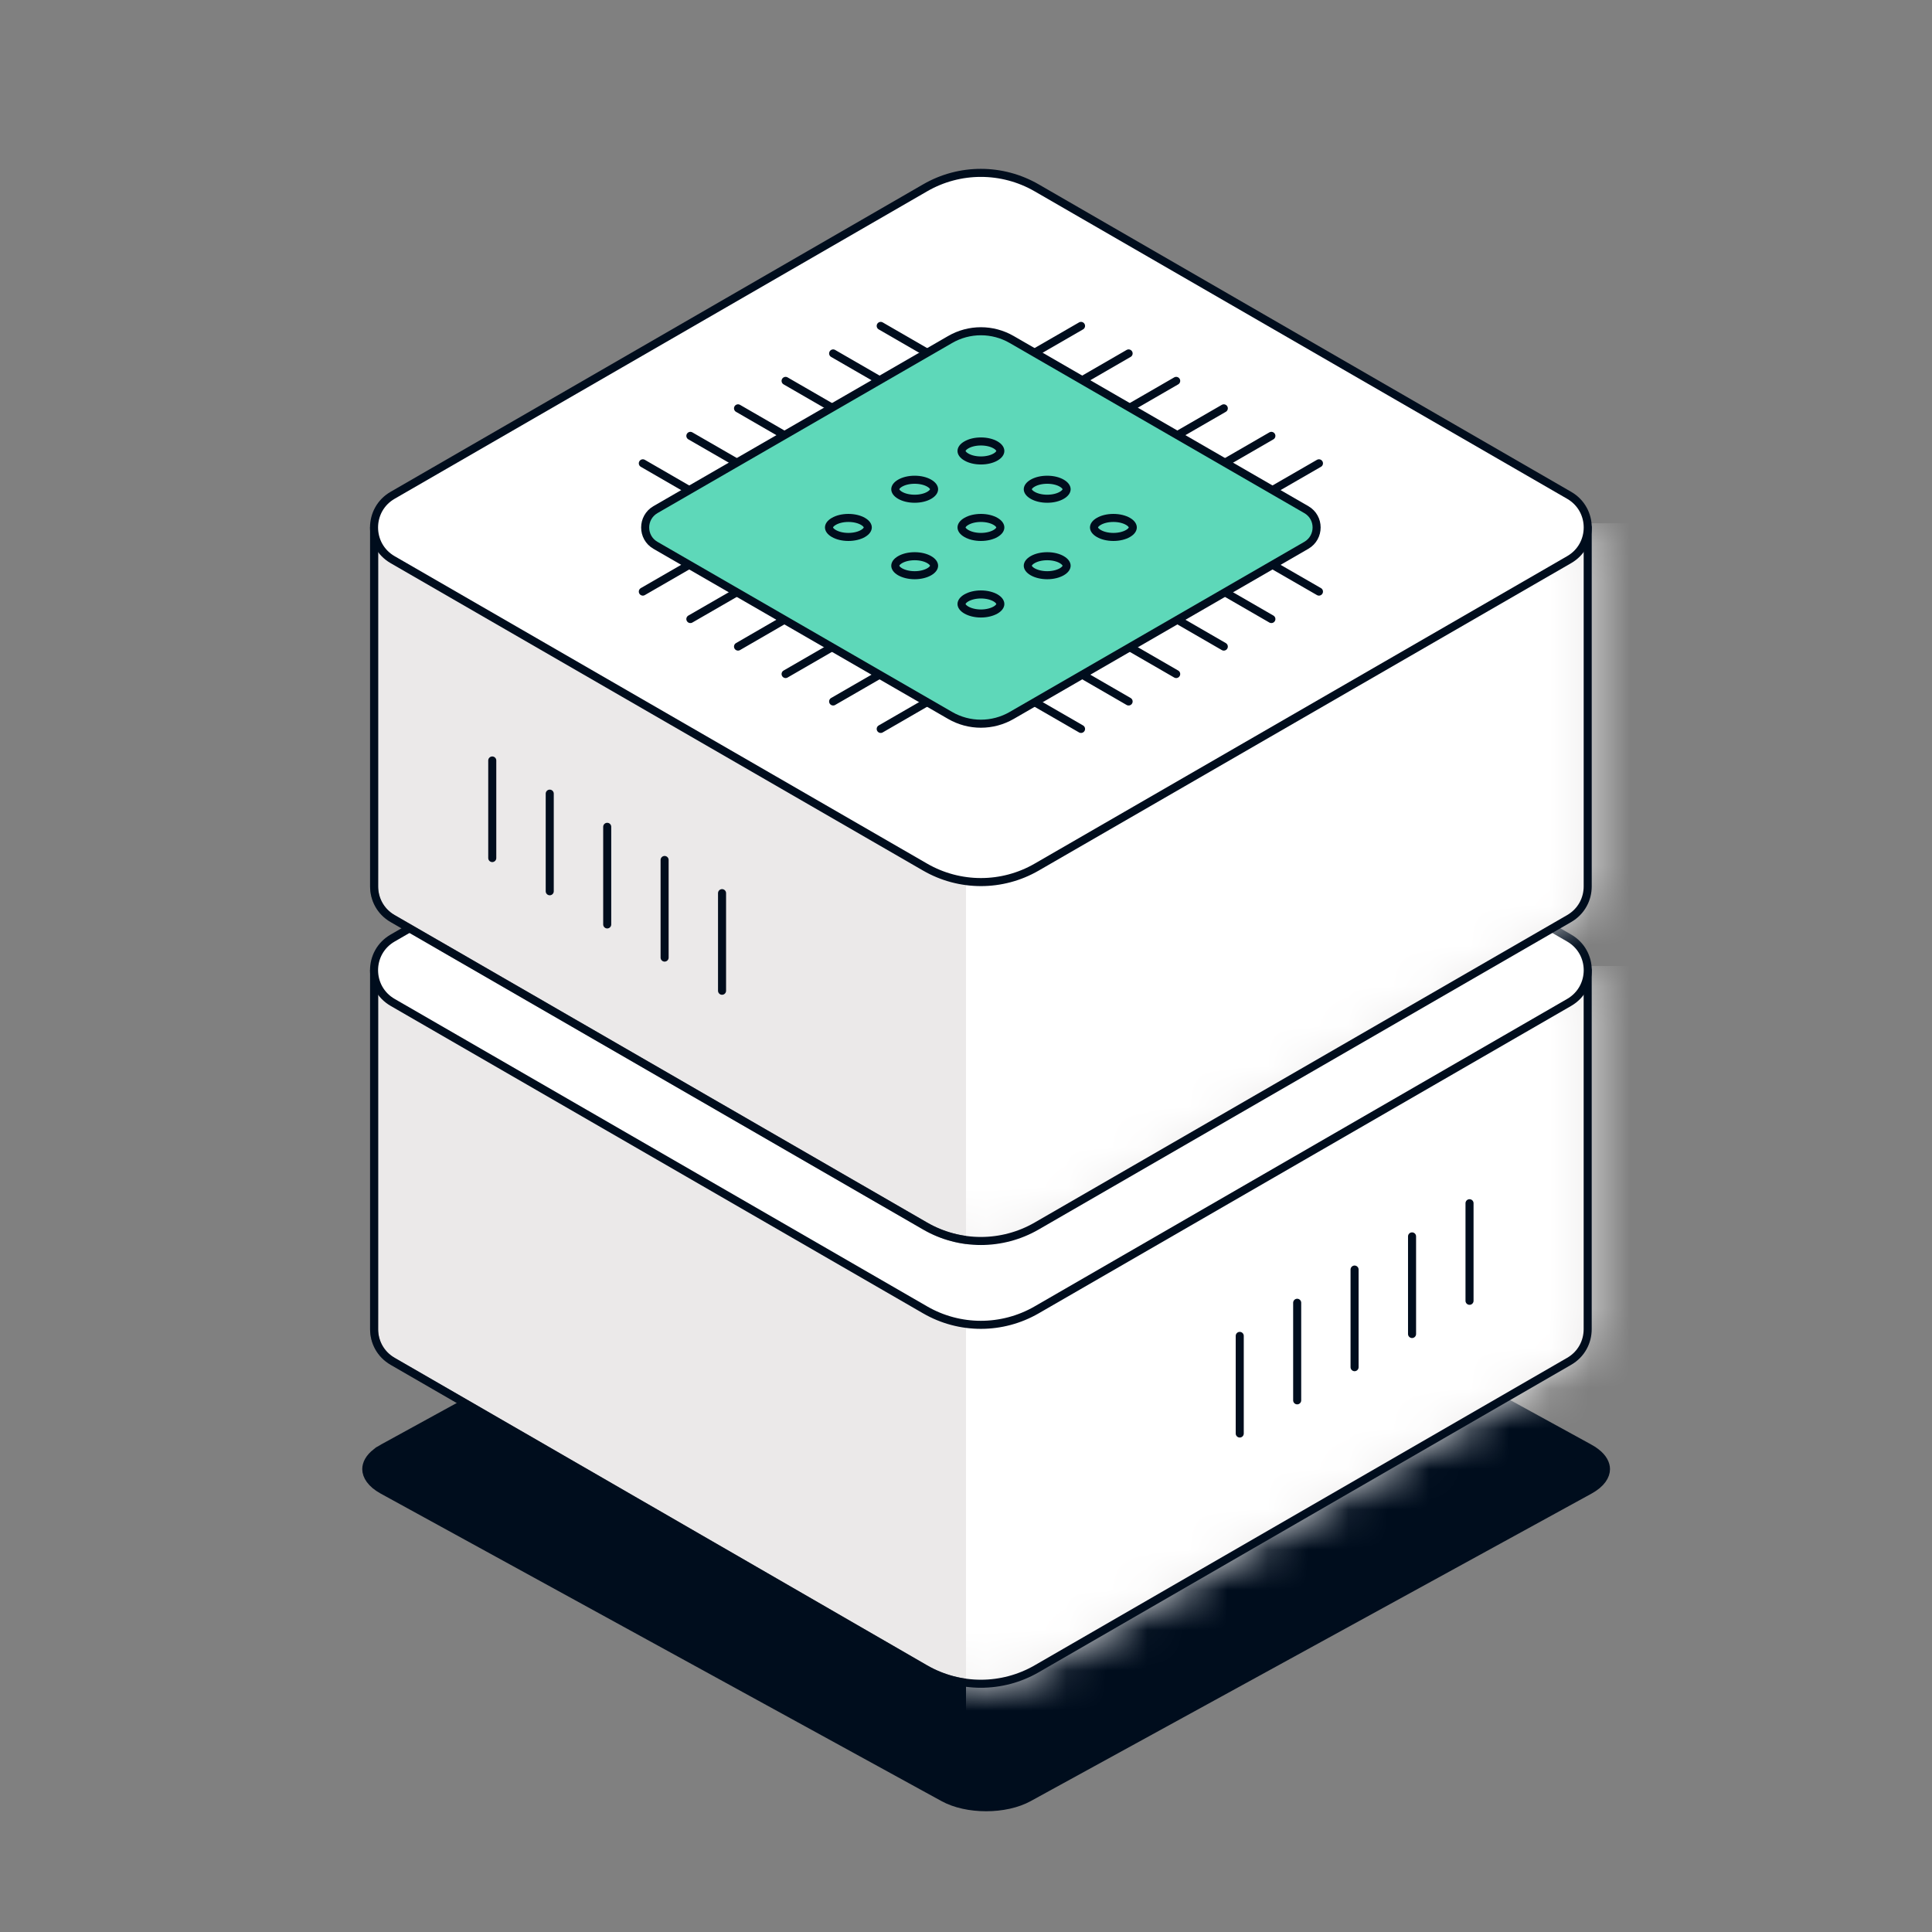 <svg width="48" height="48" viewBox="0 0 48 48" fill="none" xmlns="http://www.w3.org/2000/svg">
<rect x="0" y="0" width="48" height="48" fill="#808080" stroke="none"/>
<path d="M39.559 36.202L39.561 36.203C39.71 36.318 39.75 36.426 39.75 36.5C39.75 36.593 39.685 36.743 39.421 36.889C39.421 36.889 39.421 36.889 39.421 36.889L25.487 44.529C25.227 44.672 24.87 44.75 24.5 44.75C24.129 44.75 23.772 44.672 23.512 44.529L9.579 36.889C9.316 36.744 9.25 36.592 9.25 36.5C9.25 36.425 9.29 36.319 9.439 36.202L9.44 36.202C9.478 36.172 9.524 36.141 9.578 36.112L9.579 36.112L23.512 28.471C23.773 28.328 24.13 28.25 24.5 28.25C24.87 28.25 25.227 28.328 25.488 28.471L39.559 36.202ZM39.559 36.202C39.522 36.172 39.476 36.142 39.42 36.111C39.42 36.111 39.42 36.111 39.419 36.111L25.488 28.471L39.559 36.202Z" fill="#000D1D" stroke="#000D1D" stroke-width="0.5"/>
<path d="M17.97 24.104L22.984 21.209C23.841 20.713 24.897 20.713 25.756 21.209L30.77 24.104H39.445V33.023C39.445 33.334 39.292 33.646 38.984 33.822L25.756 41.461C24.899 41.956 23.843 41.956 22.984 41.461L9.756 33.822C9.448 33.644 9.295 33.334 9.295 33.023V24.104H17.97Z" fill="#EBE9E9" stroke="#000D1D" stroke-width="0.2" stroke-linecap="round" stroke-linejoin="round"/>
<mask id="mask0_575_24839" style="mask-type:alpha" maskUnits="userSpaceOnUse" x="9" y="20" width="31" height="22">
<path d="M30.77 24.104L25.756 21.209C24.899 20.713 23.843 20.713 22.984 21.209L17.97 24.104H9.295V33.023C9.295 33.334 9.449 33.646 9.756 33.822L22.984 41.461C23.841 41.956 24.898 41.956 25.756 41.461L38.985 33.822C39.292 33.644 39.446 33.334 39.446 33.023V24.104H30.77Z" fill="#EBE9E9"/>
</mask>
<g mask="url(#mask0_575_24839)">
<rect x="24" y="24" width="17" height="24" fill="white"/>
<path d="M30.77 24.104L25.756 21.209C24.899 20.713 23.843 20.713 22.984 21.209L17.97 24.104H9.295V33.023C9.295 33.334 9.449 33.646 9.756 33.822L22.984 41.461C23.841 41.956 24.898 41.956 25.756 41.461L38.985 33.822C39.292 33.644 39.446 33.334 39.446 33.023V24.104H30.77V24.104Z" stroke="#000D1D" stroke-width="0.2" stroke-linecap="round" stroke-linejoin="round"/>
</g>
<path d="M25.756 32.543L38.985 24.905C39.601 24.549 39.601 23.66 38.985 23.305L25.756 15.667C24.9 15.171 23.843 15.171 22.984 15.667L9.756 23.305C9.139 23.66 9.139 24.549 9.756 24.905L22.984 32.543C23.841 33.039 24.898 33.039 25.756 32.543Z" fill="white" stroke="#000D1D" stroke-width="0.2" stroke-linecap="round" stroke-linejoin="round"/>
<path d="M32.77 25.698L31.196 24.79" stroke="#000D1D" stroke-width="0.2" stroke-linecap="round" stroke-linejoin="round"/>
<path d="M26.859 29.11L25.286 28.201" stroke="#000D1D" stroke-width="0.2" stroke-linecap="round" stroke-linejoin="round"/>
<path d="M28.041 28.428L26.466 27.519" stroke="#000D1D" stroke-width="0.2" stroke-linecap="round" stroke-linejoin="round"/>
<path d="M29.223 27.746L27.649 26.837" stroke="#000D1D" stroke-width="0.2" stroke-linecap="round" stroke-linejoin="round"/>
<path d="M30.404 27.064L28.831 26.154" stroke="#000D1D" stroke-width="0.2" stroke-linecap="round" stroke-linejoin="round"/>
<path d="M31.588 26.38L30.013 25.471" stroke="#000D1D" stroke-width="0.2" stroke-linecap="round" stroke-linejoin="round"/>
<path d="M15.972 25.698L17.547 24.79" stroke="#000D1D" stroke-width="0.2" stroke-linecap="round" stroke-linejoin="round"/>
<path d="M21.882 29.11L23.457 28.201" stroke="#000D1D" stroke-width="0.2" stroke-linecap="round" stroke-linejoin="round"/>
<path d="M20.7 28.428L22.273 27.519" stroke="#000D1D" stroke-width="0.2" stroke-linecap="round" stroke-linejoin="round"/>
<path d="M19.518 27.746L21.092 26.837" stroke="#000D1D" stroke-width="0.2" stroke-linecap="round" stroke-linejoin="round"/>
<path d="M18.335 27.064L19.91 26.154" stroke="#000D1D" stroke-width="0.2" stroke-linecap="round" stroke-linejoin="round"/>
<path d="M17.153 26.38L18.727 25.472" stroke="#000D1D" stroke-width="0.2" stroke-linecap="round" stroke-linejoin="round"/>
<path d="M32.77 22.511L31.196 23.42" stroke="#000D1D" stroke-width="0.2" stroke-linecap="round" stroke-linejoin="round"/>
<path d="M26.859 19.097L25.286 20.006" stroke="#000D1D" stroke-width="0.2" stroke-linecap="round" stroke-linejoin="round"/>
<path d="M28.041 19.781L26.466 20.69" stroke="#000D1D" stroke-width="0.2" stroke-linecap="round" stroke-linejoin="round"/>
<path d="M29.223 20.463L27.649 21.372" stroke="#000D1D" stroke-width="0.2" stroke-linecap="round" stroke-linejoin="round"/>
<path d="M30.404 21.145L28.831 22.054" stroke="#000D1D" stroke-width="0.2" stroke-linecap="round" stroke-linejoin="round"/>
<path d="M31.588 21.829L30.013 22.738" stroke="#000D1D" stroke-width="0.2" stroke-linecap="round" stroke-linejoin="round"/>
<path d="M15.972 22.511L17.547 23.42" stroke="#000D1D" stroke-width="0.2" stroke-linecap="round" stroke-linejoin="round"/>
<path d="M21.882 19.097L23.457 20.006" stroke="#000D1D" stroke-width="0.2" stroke-linecap="round" stroke-linejoin="round"/>
<path d="M20.7 19.781L22.273 20.69" stroke="#000D1D" stroke-width="0.2" stroke-linecap="round" stroke-linejoin="round"/>
<path d="M19.518 20.463L21.092 21.372" stroke="#000D1D" stroke-width="0.2" stroke-linecap="round" stroke-linejoin="round"/>
<path d="M18.335 21.145L19.91 22.054" stroke="#000D1D" stroke-width="0.2" stroke-linecap="round" stroke-linejoin="round"/>
<path d="M17.153 21.829L18.727 22.738" stroke="#000D1D" stroke-width="0.2" stroke-linecap="round" stroke-linejoin="round"/>
<path d="M25.137 28.774L32.456 24.548C32.796 24.352 32.796 23.86 32.456 23.662L25.137 19.436C24.662 19.161 24.078 19.161 23.604 19.436L16.285 23.662C15.945 23.858 15.945 24.35 16.285 24.548L23.604 28.774C24.078 29.049 24.662 29.049 25.137 28.774Z" fill="#5ED8B9" stroke="#000D1D" stroke-width="0.2" stroke-linecap="round" stroke-linejoin="round"/>
<path d="M23.887 22.204C23.887 22.246 23.917 22.303 24.008 22.355C24.095 22.406 24.223 22.44 24.369 22.44C24.515 22.44 24.643 22.406 24.731 22.355C24.821 22.303 24.851 22.246 24.851 22.204C24.851 22.162 24.821 22.105 24.731 22.053C24.643 22.002 24.515 21.968 24.369 21.968C24.223 21.968 24.095 22.002 24.008 22.053C23.917 22.105 23.887 22.162 23.887 22.204Z" fill="#5ED8B9" stroke="#000D1D" stroke-width="0.2"/>
<path d="M22.241 23.155C22.241 23.197 22.271 23.254 22.361 23.306C22.449 23.357 22.576 23.391 22.723 23.391C22.869 23.391 22.997 23.357 23.084 23.306C23.174 23.254 23.205 23.197 23.205 23.155C23.205 23.113 23.174 23.056 23.084 23.004C22.997 22.953 22.869 22.919 22.723 22.919C22.576 22.919 22.449 22.953 22.361 23.004C22.271 23.056 22.241 23.113 22.241 23.155Z" fill="#5ED8B9" stroke="#000D1D" stroke-width="0.2"/>
<path d="M20.596 24.104C20.596 24.146 20.626 24.203 20.716 24.255C20.804 24.305 20.932 24.34 21.078 24.34C21.224 24.34 21.352 24.305 21.44 24.255C21.53 24.203 21.56 24.146 21.56 24.104C21.56 24.062 21.53 24.005 21.44 23.953C21.352 23.902 21.224 23.868 21.078 23.868C20.932 23.868 20.804 23.902 20.716 23.953C20.626 24.005 20.596 24.062 20.596 24.104Z" fill="#5ED8B9" stroke="#000D1D" stroke-width="0.2"/>
<path d="M25.534 23.155C25.534 23.197 25.564 23.254 25.654 23.306C25.742 23.357 25.869 23.391 26.016 23.391C26.162 23.391 26.29 23.357 26.377 23.306C26.467 23.254 26.498 23.197 26.498 23.155C26.498 23.113 26.467 23.056 26.377 23.004C26.29 22.953 26.162 22.919 26.016 22.919C25.869 22.919 25.742 22.953 25.654 23.004C25.564 23.056 25.534 23.113 25.534 23.155Z" fill="#5ED8B9" stroke="#000D1D" stroke-width="0.2"/>
<path d="M23.887 24.104C23.887 24.146 23.917 24.203 24.008 24.255C24.095 24.305 24.223 24.34 24.369 24.34C24.515 24.34 24.643 24.305 24.731 24.255C24.821 24.203 24.851 24.146 24.851 24.104C24.851 24.062 24.821 24.005 24.731 23.953C24.643 23.902 24.515 23.868 24.369 23.868C24.223 23.868 24.095 23.902 24.008 23.953C23.917 24.005 23.887 24.062 23.887 24.104Z" fill="#5ED8B9" stroke="#000D1D" stroke-width="0.2"/>
<path d="M22.241 25.055C22.241 25.097 22.271 25.154 22.361 25.206C22.449 25.256 22.576 25.291 22.723 25.291C22.869 25.291 22.997 25.256 23.084 25.206C23.174 25.154 23.205 25.097 23.205 25.055C23.205 25.013 23.174 24.956 23.084 24.904C22.997 24.853 22.869 24.819 22.723 24.819C22.576 24.819 22.449 24.853 22.361 24.904C22.271 24.956 22.241 25.013 22.241 25.055Z" fill="#5ED8B9" stroke="#000D1D" stroke-width="0.2"/>
<path d="M27.18 24.104C27.18 24.146 27.21 24.203 27.3 24.255C27.388 24.305 27.516 24.34 27.662 24.34C27.808 24.34 27.936 24.305 28.024 24.255C28.114 24.203 28.144 24.146 28.144 24.104C28.144 24.062 28.114 24.005 28.024 23.953C27.936 23.902 27.808 23.868 27.662 23.868C27.516 23.868 27.388 23.902 27.3 23.953C27.21 24.005 27.18 24.062 27.18 24.104Z" fill="#5ED8B9" stroke="#000D1D" stroke-width="0.2"/>
<path d="M25.534 25.055C25.534 25.097 25.564 25.154 25.654 25.206C25.742 25.256 25.869 25.291 26.016 25.291C26.162 25.291 26.29 25.256 26.377 25.206C26.467 25.154 26.498 25.097 26.498 25.055C26.498 25.013 26.467 24.956 26.377 24.904C26.29 24.853 26.162 24.819 26.016 24.819C25.869 24.819 25.742 24.853 25.654 24.904C25.564 24.956 25.534 25.013 25.534 25.055Z" fill="#5ED8B9" stroke="#000D1D" stroke-width="0.2"/>
<path d="M23.887 26.006C23.887 26.048 23.917 26.105 24.008 26.157C24.095 26.207 24.223 26.242 24.369 26.242C24.515 26.242 24.643 26.207 24.731 26.157C24.821 26.105 24.851 26.048 24.851 26.006C24.851 25.964 24.821 25.907 24.731 25.855C24.643 25.804 24.515 25.769 24.369 25.769C24.223 25.769 24.095 25.804 24.008 25.855C23.917 25.907 23.887 25.964 23.887 26.006Z" fill="#5ED8B9" stroke="#000D1D" stroke-width="0.2"/>
<path d="M36.51 29.894V32.318" stroke="#000D1D" stroke-width="0.2" stroke-linecap="round" stroke-linejoin="round"/>
<path d="M35.082 30.718V33.143" stroke="#000D1D" stroke-width="0.2" stroke-linecap="round" stroke-linejoin="round"/>
<path d="M33.654 31.542V33.967" stroke="#000D1D" stroke-width="0.2" stroke-linecap="round" stroke-linejoin="round"/>
<path d="M32.228 32.367V34.791" stroke="#000D1D" stroke-width="0.2" stroke-linecap="round" stroke-linejoin="round"/>
<path d="M30.801 33.19V35.615" stroke="#000D1D" stroke-width="0.2" stroke-linecap="round" stroke-linejoin="round"/>
<path d="M30.77 13.104L25.756 10.209C24.899 9.713 23.843 9.713 22.984 10.209L17.97 13.104H9.295V22.023C9.295 22.334 9.449 22.646 9.756 22.822L22.984 30.46C23.841 30.956 24.898 30.956 25.756 30.46L38.985 22.822C39.292 22.644 39.446 22.334 39.446 22.023V13.104H30.77Z" fill="#EBE9E9" stroke="#000D1D" stroke-width="0.2" stroke-linecap="round" stroke-linejoin="round"/>
<mask id="mask1_575_24839" style="mask-type:alpha" maskUnits="userSpaceOnUse" x="9" y="9" width="31" height="22">
<path d="M30.77 13.104L25.756 10.209C24.899 9.713 23.843 9.713 22.984 10.209L17.97 13.104H9.295V22.023C9.295 22.334 9.449 22.646 9.756 22.822L22.984 30.46C23.841 30.956 24.898 30.956 25.756 30.46L38.985 22.822C39.292 22.644 39.446 22.334 39.446 22.023V13.104H30.77Z" fill="#EBE9E9"/>
</mask>
<g mask="url(#mask1_575_24839)">
<rect x="24" y="13" width="17" height="24" fill="white"/>
<path d="M30.77 13.104L25.756 10.209C24.899 9.713 23.843 9.713 22.984 10.209L17.97 13.104H9.295V22.023C9.295 22.334 9.449 22.646 9.756 22.822L22.984 30.46C23.841 30.956 24.898 30.956 25.756 30.46L38.985 22.822C39.292 22.644 39.446 22.334 39.446 22.023V13.104H30.77V13.104Z" stroke="#000D1D" stroke-width="0.2" stroke-linecap="round" stroke-linejoin="round"/>
</g>
<path d="M22.984 21.543L9.755 13.905C9.139 13.55 9.139 12.66 9.755 12.305L22.984 4.667C23.84 4.171 24.897 4.171 25.756 4.667L38.984 12.305C39.601 12.66 39.601 13.55 38.984 13.905L25.756 21.543C24.899 22.039 23.843 22.039 22.984 21.543Z" fill="white" stroke="#000D1D" stroke-width="0.2" stroke-linecap="round" stroke-linejoin="round"/>
<path d="M15.971 14.698L17.544 13.79" stroke="#000D1D" stroke-width="0.2" stroke-linecap="round" stroke-linejoin="round"/>
<path d="M21.881 18.11L23.454 17.201" stroke="#000D1D" stroke-width="0.2" stroke-linecap="round" stroke-linejoin="round"/>
<path d="M20.699 17.428L22.274 16.519" stroke="#000D1D" stroke-width="0.2" stroke-linecap="round" stroke-linejoin="round"/>
<path d="M19.518 16.746L21.091 15.837" stroke="#000D1D" stroke-width="0.2" stroke-linecap="round" stroke-linejoin="round"/>
<path d="M18.336 16.064L19.909 15.154" stroke="#000D1D" stroke-width="0.2" stroke-linecap="round" stroke-linejoin="round"/>
<path d="M17.152 15.38L18.728 14.471" stroke="#000D1D" stroke-width="0.2" stroke-linecap="round" stroke-linejoin="round"/>
<path d="M32.769 14.698L31.193 13.79" stroke="#000D1D" stroke-width="0.2" stroke-linecap="round" stroke-linejoin="round"/>
<path d="M26.858 18.11L25.283 17.201" stroke="#000D1D" stroke-width="0.2" stroke-linecap="round" stroke-linejoin="round"/>
<path d="M28.04 17.428L26.467 16.519" stroke="#000D1D" stroke-width="0.2" stroke-linecap="round" stroke-linejoin="round"/>
<path d="M29.222 16.746L27.648 15.837" stroke="#000D1D" stroke-width="0.2" stroke-linecap="round" stroke-linejoin="round"/>
<path d="M30.405 16.064L28.83 15.154" stroke="#000D1D" stroke-width="0.2" stroke-linecap="round" stroke-linejoin="round"/>
<path d="M31.587 15.38L30.014 14.472" stroke="#000D1D" stroke-width="0.2" stroke-linecap="round" stroke-linejoin="round"/>
<path d="M15.971 11.511L17.544 12.42" stroke="#000D1D" stroke-width="0.2" stroke-linecap="round" stroke-linejoin="round"/>
<path d="M21.881 8.097L23.454 9.006" stroke="#000D1D" stroke-width="0.2" stroke-linecap="round" stroke-linejoin="round"/>
<path d="M20.699 8.781L22.274 9.69" stroke="#000D1D" stroke-width="0.2" stroke-linecap="round" stroke-linejoin="round"/>
<path d="M19.518 9.463L21.091 10.372" stroke="#000D1D" stroke-width="0.2" stroke-linecap="round" stroke-linejoin="round"/>
<path d="M18.336 10.145L19.909 11.054" stroke="#000D1D" stroke-width="0.2" stroke-linecap="round" stroke-linejoin="round"/>
<path d="M17.152 10.829L18.728 11.738" stroke="#000D1D" stroke-width="0.2" stroke-linecap="round" stroke-linejoin="round"/>
<path d="M32.769 11.511L31.193 12.42" stroke="#000D1D" stroke-width="0.2" stroke-linecap="round" stroke-linejoin="round"/>
<path d="M26.858 8.097L25.283 9.006" stroke="#000D1D" stroke-width="0.2" stroke-linecap="round" stroke-linejoin="round"/>
<path d="M28.04 8.781L26.467 9.69" stroke="#000D1D" stroke-width="0.2" stroke-linecap="round" stroke-linejoin="round"/>
<path d="M29.222 9.463L27.648 10.372" stroke="#000D1D" stroke-width="0.2" stroke-linecap="round" stroke-linejoin="round"/>
<path d="M30.405 10.145L28.83 11.054" stroke="#000D1D" stroke-width="0.2" stroke-linecap="round" stroke-linejoin="round"/>
<path d="M31.587 10.829L30.014 11.738" stroke="#000D1D" stroke-width="0.2" stroke-linecap="round" stroke-linejoin="round"/>
<path d="M23.604 17.774L16.284 13.548C15.944 13.352 15.944 12.86 16.284 12.662L23.604 8.436C24.078 8.161 24.662 8.161 25.137 8.436L32.456 12.662C32.796 12.858 32.796 13.35 32.456 13.548L25.137 17.774C24.662 18.049 24.078 18.049 23.604 17.774Z" fill="#5ED8B9" stroke="#000D1D" stroke-width="0.2" stroke-linecap="round" stroke-linejoin="round"/>
<path d="M24.853 11.204C24.853 11.246 24.823 11.303 24.733 11.355C24.645 11.406 24.517 11.44 24.371 11.44C24.225 11.44 24.097 11.406 24.01 11.355C23.919 11.303 23.889 11.246 23.889 11.204C23.889 11.162 23.919 11.105 24.01 11.053C24.097 11.002 24.225 10.968 24.371 10.968C24.517 10.968 24.645 11.002 24.733 11.053C24.823 11.105 24.853 11.162 24.853 11.204Z" fill="#5ED8B9" stroke="#000D1D" stroke-width="0.2"/>
<path d="M26.5 12.155C26.5 12.197 26.469 12.254 26.379 12.306C26.292 12.357 26.164 12.391 26.018 12.391C25.871 12.391 25.744 12.357 25.656 12.306C25.566 12.254 25.535 12.197 25.535 12.155C25.535 12.113 25.566 12.056 25.656 12.004C25.744 11.953 25.871 11.919 26.018 11.919C26.164 11.919 26.292 11.953 26.379 12.004C26.469 12.056 26.5 12.113 26.5 12.155Z" fill="#5ED8B9" stroke="#000D1D" stroke-width="0.2"/>
<path d="M28.144 13.104C28.144 13.146 28.114 13.203 28.024 13.255C27.936 13.306 27.808 13.34 27.662 13.34C27.516 13.34 27.388 13.306 27.301 13.255C27.21 13.203 27.18 13.146 27.18 13.104C27.18 13.062 27.21 13.005 27.301 12.953C27.388 12.902 27.516 12.868 27.662 12.868C27.808 12.868 27.936 12.902 28.024 12.953C28.114 13.005 28.144 13.062 28.144 13.104Z" fill="#5ED8B9" stroke="#000D1D" stroke-width="0.2"/>
<path d="M23.207 12.155C23.207 12.197 23.176 12.254 23.086 12.306C22.999 12.357 22.871 12.391 22.725 12.391C22.578 12.391 22.451 12.357 22.363 12.306C22.273 12.254 22.243 12.197 22.243 12.155C22.243 12.113 22.273 12.056 22.363 12.004C22.451 11.953 22.578 11.919 22.725 11.919C22.871 11.919 22.999 11.953 23.086 12.004C23.176 12.056 23.207 12.113 23.207 12.155Z" fill="#5ED8B9" stroke="#000D1D" stroke-width="0.2"/>
<path d="M24.853 13.104C24.853 13.146 24.823 13.203 24.733 13.255C24.645 13.306 24.517 13.34 24.371 13.34C24.225 13.34 24.097 13.306 24.01 13.255C23.919 13.203 23.889 13.146 23.889 13.104C23.889 13.062 23.919 13.005 24.01 12.953C24.097 12.902 24.225 12.868 24.371 12.868C24.517 12.868 24.645 12.902 24.733 12.953C24.823 13.005 24.853 13.062 24.853 13.104Z" fill="#5ED8B9" stroke="#000D1D" stroke-width="0.2"/>
<path d="M26.5 14.055C26.5 14.097 26.469 14.154 26.379 14.206C26.292 14.256 26.164 14.291 26.018 14.291C25.871 14.291 25.744 14.256 25.656 14.206C25.566 14.154 25.535 14.097 25.535 14.055C25.535 14.013 25.566 13.956 25.656 13.904C25.744 13.853 25.871 13.819 26.018 13.819C26.164 13.819 26.292 13.853 26.379 13.904C26.469 13.956 26.5 14.013 26.5 14.055Z" fill="#5ED8B9" stroke="#000D1D" stroke-width="0.2"/>
<path d="M21.56 13.104C21.56 13.146 21.53 13.203 21.44 13.255C21.352 13.306 21.224 13.34 21.078 13.34C20.932 13.34 20.804 13.306 20.717 13.255C20.626 13.203 20.596 13.146 20.596 13.104C20.596 13.062 20.626 13.005 20.717 12.953C20.804 12.902 20.932 12.868 21.078 12.868C21.224 12.868 21.352 12.902 21.44 12.953C21.53 13.005 21.56 13.062 21.56 13.104Z" fill="#5ED8B9" stroke="#000D1D" stroke-width="0.2"/>
<path d="M23.207 14.055C23.207 14.097 23.176 14.154 23.086 14.206C22.999 14.256 22.871 14.291 22.725 14.291C22.578 14.291 22.451 14.256 22.363 14.206C22.273 14.154 22.243 14.097 22.243 14.055C22.243 14.013 22.273 13.956 22.363 13.904C22.451 13.853 22.578 13.819 22.725 13.819C22.871 13.819 22.999 13.853 23.086 13.904C23.176 13.956 23.207 14.013 23.207 14.055Z" fill="#5ED8B9" stroke="#000D1D" stroke-width="0.2"/>
<path d="M24.853 15.006C24.853 15.048 24.823 15.105 24.733 15.157C24.645 15.207 24.517 15.242 24.371 15.242C24.225 15.242 24.097 15.207 24.01 15.157C23.919 15.105 23.889 15.048 23.889 15.006C23.889 14.964 23.919 14.907 24.01 14.854C24.097 14.804 24.225 14.769 24.371 14.769C24.517 14.769 24.645 14.804 24.733 14.854C24.823 14.907 24.853 14.964 24.853 15.006Z" fill="#5ED8B9" stroke="#000D1D" stroke-width="0.2"/>
<path d="M12.23 18.894V21.318" stroke="#000D1D" stroke-width="0.2" stroke-linecap="round" stroke-linejoin="round"/>
<path d="M13.658 19.718V22.143" stroke="#000D1D" stroke-width="0.2" stroke-linecap="round" stroke-linejoin="round"/>
<path d="M15.086 20.542V22.967" stroke="#000D1D" stroke-width="0.2" stroke-linecap="round" stroke-linejoin="round"/>
<path d="M16.512 21.366V23.791" stroke="#000D1D" stroke-width="0.2" stroke-linecap="round" stroke-linejoin="round"/>
<path d="M17.939 22.19V24.615" stroke="#000D1D" stroke-width="0.2" stroke-linecap="round" stroke-linejoin="round"/>
</svg>

